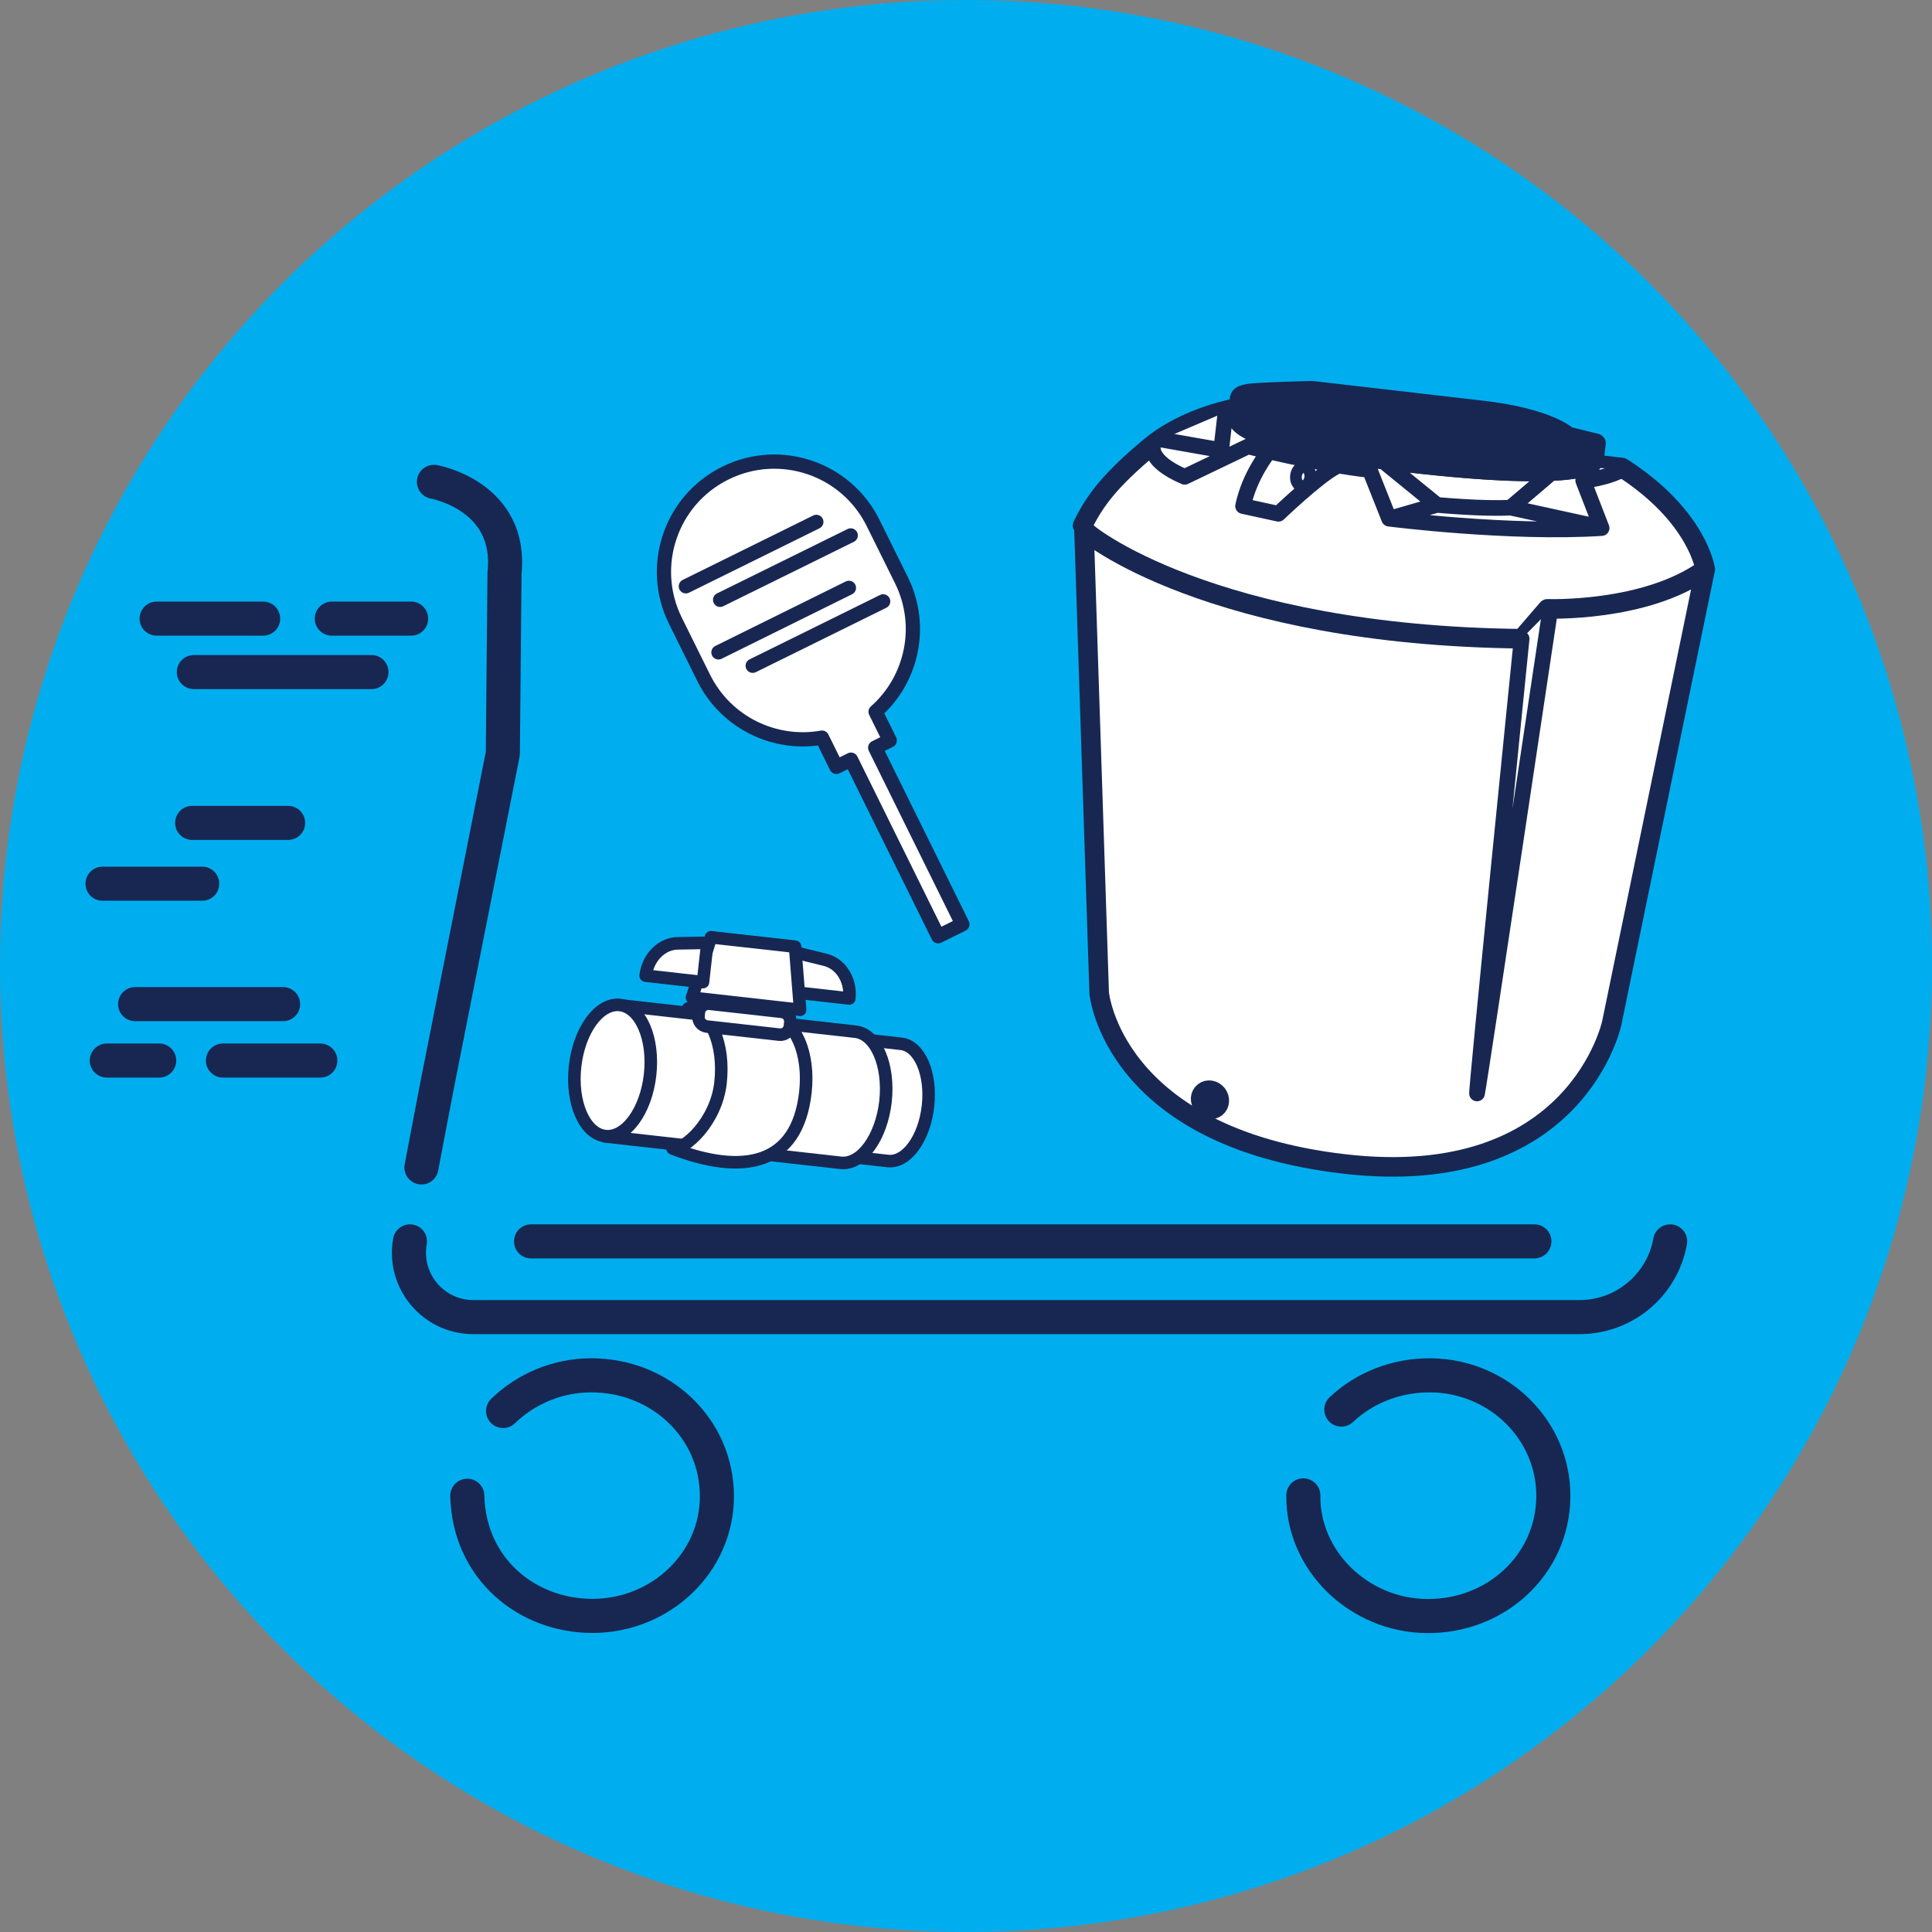 <?xml version="1.0" encoding="utf-8"?>
<!-- Generator: Adobe Illustrator 25.4.1, SVG Export Plug-In . SVG Version: 6.00 Build 0)  -->
<svg version="1.1" id="Layer_1" xmlns="http://www.w3.org/2000/svg" xmlns:xlink="http://www.w3.org/1999/xlink" x="0px" y="0px"
	 viewBox="0 0 150 150" style="enable-background:new 0 0 150 150;" xml:space="preserve">
<rect x="0" y="0" width="150" height="150" fill="#808080" stroke="none"/>
<style type="text/css">
	.st0{fill:#00AEEF;}
	.st1{fill:#FFFFFF;stroke:#182752;stroke-width:2.565;stroke-linecap:round;stroke-linejoin:round;stroke-miterlimit:10;}
	.st2{fill:#182752;}
	.st3{clip-path:url(#SVGID_00000102523555638893659700000002754116299162854039_);}
	.st4{fill:#00AEEF;stroke:#182752;stroke-width:1.587;stroke-linecap:round;stroke-linejoin:round;stroke-miterlimit:10;}
	
		.st5{display:none;fill:none;stroke:#182752;stroke-width:1.858;stroke-linecap:square;stroke-linejoin:round;stroke-miterlimit:10;}
	.st6{fill:#FFFFFF;stroke:#182752;stroke-width:0.929;stroke-linecap:round;stroke-linejoin:round;stroke-miterlimit:10;}
	.st7{fill:none;stroke:#182752;stroke-width:1.587;stroke-linecap:round;stroke-linejoin:round;stroke-miterlimit:10;}
	.st8{fill:#FFFFFF;stroke:#182752;stroke-width:0.777;stroke-linecap:round;stroke-linejoin:round;stroke-miterlimit:10;}
	.st9{fill:none;stroke:#182752;stroke-width:2.646;stroke-linecap:round;stroke-linejoin:round;stroke-miterlimit:10;}
	.st10{fill:#FFFFFF;stroke:#182752;stroke-width:1.369;stroke-linecap:round;stroke-linejoin:round;stroke-miterlimit:10;}
	.st11{fill:#FFFFFF;stroke:#182752;stroke-width:1.095;stroke-linecap:round;stroke-linejoin:round;stroke-miterlimit:10;}
	.st12{fill:#FFFFFF;stroke:#182752;stroke-width:0.821;stroke-linecap:round;stroke-linejoin:round;stroke-miterlimit:10;}
	.st13{fill:#182752;stroke:#182752;stroke-width:1.095;stroke-linecap:round;stroke-linejoin:round;stroke-miterlimit:10;}
	.st14{fill:#FFFFFF;stroke:#182752;stroke-width:1.397;stroke-linecap:round;stroke-linejoin:round;stroke-miterlimit:10;}
	.st15{fill:#FFFFFF;stroke:#182752;stroke-width:1.587;stroke-linecap:round;stroke-linejoin:round;stroke-miterlimit:10;}
	.st16{fill:#FFFFFF;stroke:#182752;stroke-width:2.587;stroke-linecap:round;stroke-linejoin:round;stroke-miterlimit:10;}
	.st17{fill:#FFFFFF;stroke:#182752;stroke-width:2.069;stroke-linecap:round;stroke-linejoin:round;stroke-miterlimit:10;}
	.st18{fill:#FFFFFF;stroke:#182752;stroke-width:1.552;stroke-linecap:round;stroke-linejoin:round;stroke-miterlimit:10;}
	.st19{fill:#182752;stroke:#182752;stroke-width:2.069;stroke-linecap:round;stroke-linejoin:round;stroke-miterlimit:10;}
	.st20{fill:#FFFFFF;stroke:#182752;stroke-width:2.259;stroke-linecap:round;stroke-linejoin:round;stroke-miterlimit:10;}
	.st21{fill:#FFFFFF;stroke:#182752;stroke-width:2.563;stroke-linecap:round;stroke-linejoin:round;stroke-miterlimit:10;}
	.st22{fill:none;stroke:#182752;stroke-width:5;stroke-linecap:round;stroke-linejoin:round;stroke-miterlimit:10;}
	.st23{fill:#FFFFFF;stroke:#182752;stroke-width:1.519;stroke-linecap:round;stroke-linejoin:round;stroke-miterlimit:10;}
	.st24{fill:#FFFFFF;stroke:#182752;stroke-width:1.215;stroke-linecap:round;stroke-linejoin:round;stroke-miterlimit:10;}
	.st25{fill:#FFFFFF;stroke:#182752;stroke-width:0.911;stroke-linecap:round;stroke-linejoin:round;stroke-miterlimit:10;}
	.st26{fill:#182752;stroke:#182752;stroke-width:1.215;stroke-linecap:round;stroke-linejoin:round;stroke-miterlimit:10;}
	.st27{fill:#FFFFFF;stroke:#182752;stroke-width:0.975;stroke-linecap:round;stroke-linejoin:round;stroke-miterlimit:10;}
	.st28{fill:#FFFFFF;stroke:#182752;stroke-width:1.106;stroke-linecap:round;stroke-linejoin:round;stroke-miterlimit:10;}
	.st29{fill:#FFFFFF;stroke:#182752;stroke-width:0.972;stroke-linecap:round;stroke-linejoin:round;stroke-miterlimit:10;}
	.st30{fill:#FFFFFF;stroke:#182752;stroke-width:0.729;stroke-linecap:round;stroke-linejoin:round;stroke-miterlimit:10;}
	.st31{fill:#182752;stroke:#182752;stroke-width:0.972;stroke-linecap:round;stroke-linejoin:round;stroke-miterlimit:10;}
	.st32{fill:#FFFFFF;stroke:#182752;stroke-width:0.78;stroke-linecap:round;stroke-linejoin:round;stroke-miterlimit:10;}
	.st33{fill:#FFFFFF;stroke:#182752;stroke-width:0.885;stroke-linecap:round;stroke-linejoin:round;stroke-miterlimit:10;}
	.st34{fill:none;stroke:#182752;stroke-width:2.117;stroke-linecap:round;stroke-linejoin:round;stroke-miterlimit:10;}
	.st35{fill:#FFFFFF;stroke:#182752;stroke-width:2.117;stroke-linecap:round;stroke-linejoin:round;stroke-miterlimit:10;}
	.st36{clip-path:url(#SVGID_00000177483053513514609520000005555617710501101218_);}
	.st37{fill:none;stroke:#182752;stroke-width:1.024;stroke-linecap:round;stroke-linejoin:round;stroke-miterlimit:10;}
	.st38{fill:#FFFFFF;stroke:#182752;stroke-width:1.693;stroke-linecap:round;stroke-linejoin:round;stroke-miterlimit:10;}
	.st39{clip-path:url(#SVGID_00000162335188214272203190000017266745411649220024_);}
	.st40{fill:none;stroke:#182752;stroke-width:1.27;stroke-linecap:round;stroke-linejoin:round;stroke-miterlimit:10;}
	.st41{fill:none;stroke:#182752;stroke-width:0.819;stroke-linecap:round;stroke-linejoin:round;stroke-miterlimit:10;}
	.st42{fill:#FFFFFF;stroke:#182752;stroke-width:1.27;stroke-linecap:round;stroke-linejoin:round;stroke-miterlimit:10;}
	.st43{fill:#FFFFFF;stroke:#182752;stroke-width:2.331;stroke-linecap:round;stroke-linejoin:round;stroke-miterlimit:10;}
	.st44{fill:none;stroke:#182752;stroke-width:2.331;stroke-linecap:round;stroke-linejoin:round;stroke-miterlimit:10;}
	.st45{fill:none;}
	.st46{clip-path:url(#SVGID_00000004543649304548369280000001424951073968573624_);}
	.st47{fill:none;stroke:#182752;stroke-width:2.451;stroke-linecap:round;stroke-linejoin:round;stroke-miterlimit:10;}
	.st48{fill:none;stroke:#182752;stroke-width:1.953;stroke-linecap:round;stroke-linejoin:round;stroke-miterlimit:10;}
	.st49{fill:#00AEEF;stroke:#182752;stroke-width:3.261;stroke-linecap:round;stroke-linejoin:round;stroke-miterlimit:10;}
	.st50{fill:#FFFFFF;stroke:#182752;stroke-width:1.865;stroke-linecap:round;stroke-linejoin:round;stroke-miterlimit:10;}
	.st51{fill:none;stroke:#182752;stroke-width:1.865;stroke-linecap:round;stroke-linejoin:round;stroke-miterlimit:10;}
	.st52{clip-path:url(#SVGID_00000183953597408820058910000001357638691484274577_);}
	.st53{fill:none;stroke:#182752;stroke-width:1.961;stroke-linecap:round;stroke-linejoin:round;stroke-miterlimit:10;}
	.st54{fill:none;stroke:#182752;stroke-width:1.563;stroke-linecap:round;stroke-linejoin:round;stroke-miterlimit:10;}
	.st55{fill:#00AEEF;stroke:#182752;stroke-width:2.609;stroke-linecap:round;stroke-linejoin:round;stroke-miterlimit:10;}
	.st56{fill:none;stroke:#182752;stroke-width:3.177;stroke-linecap:round;stroke-miterlimit:10;}
	.st57{fill:none;stroke:#182752;stroke-width:2.647;stroke-linecap:round;stroke-linejoin:round;stroke-miterlimit:10;}
	.st58{fill:#FFFFFF;stroke:#182752;stroke-width:2.647;stroke-linecap:round;stroke-linejoin:round;stroke-miterlimit:10;}
	.st59{fill:#FFFFFF;}
	.st60{fill:none;stroke:#182752;stroke-width:2.53;stroke-linecap:round;stroke-linejoin:round;stroke-miterlimit:10;}
	.st61{fill:none;stroke:#182752;stroke-width:3.009;stroke-linecap:round;stroke-linejoin:round;stroke-miterlimit:10;}
	.st62{fill:none;stroke:#182752;stroke-width:3.164;stroke-linecap:round;stroke-linejoin:round;stroke-miterlimit:10;}
	.st63{fill:#00AEEF;stroke:#182752;stroke-width:3.177;stroke-linecap:round;stroke-linejoin:round;stroke-miterlimit:10;}
	.st64{fill:#FFFFFF;stroke:#182752;stroke-width:3.177;stroke-linecap:round;stroke-linejoin:round;stroke-miterlimit:10;}
	.st65{clip-path:url(#SVGID_00000078029291329245815060000006104434227726011314_);}
	.st66{fill:none;stroke:#182752;stroke-width:2.057;stroke-linecap:round;stroke-linejoin:round;stroke-miterlimit:10;}
	
		.st67{clip-path:url(#SVGID_00000078029291329245815060000006104434227726011314_);fill:#FFFFFF;stroke:#182752;stroke-width:2.365;stroke-linecap:round;stroke-linejoin:round;stroke-miterlimit:10;}
	.st68{fill:none;stroke:#182752;stroke-width:2.057;stroke-linecap:round;stroke-linejoin:round;}
	.st69{fill:none;stroke:#182752;stroke-width:2.057;stroke-linecap:round;stroke-linejoin:round;stroke-dasharray:6.213,6.213;}
</style>
<g>
	<g>
		<circle class="st0" cx="75" cy="75" r="75"/>
	</g>
	<g>
		<g>
			<g>
				<g>
					<path class="st23" d="M84.16,41.1c-0.03,0.27,9.93,8.24,33.99,8.49l2-2.32c0,0,7.62,0.28,12.25-3.07 M84.16,41.1l1.18,35.99
						c0,0,1,11.19,19.03,13.28c18.04,2.09,20.77-10.96,20.77-10.96l7.25-35.2c0,0-0.54-4.11-6.46-7.91l-2.21-0.26l0.19-1.62
						l-2.2-0.54c0,0-1.43-1.42-6.68-2.02l-13.15-1.52c0,0-4.2,0.09-4.98,0.23c-0.78,0.14-0.63,0.25-0.73,1.08
						c0,0-4.01,0.62-6.95,3.1c-2.95,2.48-4.17,4.01-5.17,6.05"/>
					<path class="st24" d="M98.45,35.15c0,0-1.44,1.77-1.94,4.14l2.75,0.6c0,0,3.01-2.89,4.42-3.63 M117.28,39.41l6.86,1.5
						 M111.56,39.2l-3.7,1.07 M107.57,35.95l3.99,3.25c0,0,3.68,0.34,5.72,0.21l3.03-2.58 M89.53,34.59c0,0-0.47,1.18,2.45,2.43
						l4.92-2.36c0,0,5.52,1.4,9.45,1.83l1.5,3.78c0,0,9.35,1.19,16.5,0.73l-1.43-3.69c0,0,1.82-0.15,3.09-0.88 M90.16,34.13
						l4.65,0.82l0.34-2.95 M96.15,31.65l-0.12,1c0,0-0.46,1.83,13.19,3.41c13.64,1.58,14.49-0.01,14.49-0.01 M118.14,49.59
						c0,0-3.63,36-3.46,35.3c0.17-0.71,5.68-37.55,5.68-37.55"/>
					<path class="st25" d="M101.73,37.07c-0.05,0.41-0.34,0.72-0.64,0.68c-0.31-0.04-0.52-0.4-0.47-0.81
						c0.05-0.41,0.33-0.72,0.64-0.68C101.56,36.29,101.77,36.66,101.73,37.07z"/>
					<path class="st23" d="M94.42,85.99c-0.3,0.24-0.76,0.16-1.02-0.17c-0.27-0.34-0.24-0.8,0.07-1.04c0.3-0.24,0.76-0.16,1.02,0.17
						C94.75,85.29,94.72,85.75,94.42,85.99z"/>
				</g>
				<g>
					<path class="st26" d="M123.71,36.04l0.19-1.62l-2.2-0.54c0,0-1.43-1.42-6.68-2.02l-13.15-1.52c0,0-4.2,0.09-4.98,0.23
						c-0.78,0.14-0.63,0.25-0.73,1.08l-0.12,0.99c0,0-0.46,1.83,13.19,3.41C122.86,37.64,123.71,36.04,123.71,36.04"/>
				</g>
			</g>
		</g>
		<g>
			<path class="st27" d="M64.07,74.52l-2.24-0.55l-0.34,3.05l4.45,0.5l0,0C66.09,76.11,65.29,74.82,64.07,74.52z"/>
			<path class="st27" d="M69.96,81.04L53.6,79.21l-1.02,9.1l16.36,1.83c1.44,0.16,2.83-1.75,3.11-4.26
				C72.33,83.36,71.4,81.2,69.96,81.04z"/>
			<path class="st27" d="M66.41,80.1l-18.29-2.05l-1.14,10.18l18.29,2.05c1.61,0.18,3.16-1.95,3.48-4.76
				C69.06,82.7,68.01,80.27,66.41,80.1z"/>
			<path class="st27" d="M53.44,78.29c1.72,0.19,2.84,2.78,2.5,5.79c-0.34,3.01-2.77,5.2-3.72,5.09c5.43,2.09,9.67,1.35,10.31-4.36
				c0.34-3.01-0.78-5.6-2.5-5.79L53.44,78.29z"/>
			<polygon class="st27" points="61.73,73.5 55.2,72.77 53.73,77.46 62.12,78.4 			"/>
			<path class="st27" d="M60.52,80.33l-5.64-0.63c-0.4-0.05-0.69-0.41-0.65-0.81l0.03-0.31c0.05-0.4,0.41-0.69,0.81-0.65l5.64,0.63
				c0.4,0.05,0.69,0.41,0.65,0.81l-0.03,0.31C61.28,80.08,60.92,80.37,60.52,80.33z"/>
			
				<ellipse transform="matrix(0.111 -0.994 0.994 0.111 -40.358 121.153)" class="st27" cx="47.55" cy="83.14" rx="5.12" ry="2.93"/>
			<path class="st27" d="M52.62,73.24l2.3-0.04l-0.34,3.05l-4.45-0.5v0C50.3,74.34,51.37,73.26,52.62,73.24z"/>
		</g>
		<g>
			<path class="st28" d="M63.82,57.27l1.12,2.27l1.13-0.56l6.77,13.71l1.88-0.93l-6.77-13.71l1.13-0.56l-1.1-2.23
				c2.83-2.49,3.76-6.67,2.01-10.21l-2.2-4.44c-2.09-4.24-7.23-5.98-11.47-3.88l0,0c-4.24,2.09-5.98,7.23-3.88,11.47l2.2,4.44
				C56.38,56.13,60.17,57.92,63.82,57.27z"/>
			<g>
				<line class="st28" x1="68.57" y1="46.69" x2="58.44" y2="51.69"/>
				<line class="st28" x1="65.91" y1="45.64" x2="55.78" y2="50.65"/>
			</g>
			<g>
				<line class="st28" x1="66.05" y1="41.57" x2="55.91" y2="46.57"/>
				<line class="st28" x1="63.38" y1="40.52" x2="53.25" y2="45.52"/>
			</g>
		</g>
	</g>
	<line class="st9" x1="28.84" y1="52.18" x2="15.05" y2="52.18"/>
	<line class="st9" x1="20.43" y1="48.03" x2="12.16" y2="48.03"/>
	<line class="st9" x1="31.92" y1="48.03" x2="25.76" y2="48.03"/>
	<line class="st9" x1="15.7" y1="68.61" x2="7.96" y2="68.61"/>
	<line class="st9" x1="22.37" y1="63.89" x2="14.92" y2="63.89"/>
	<g>
		<line class="st9" x1="21.98" y1="77.96" x2="10.49" y2="77.96"/>
		<line class="st9" x1="12.36" y1="82.34" x2="8.29" y2="82.34"/>
		<line class="st9" x1="24.87" y1="82.34" x2="17.31" y2="82.34"/>
	</g>
	<g>
		<path class="st9" d="M32.72,90.64c0.57-2.98,1.12-5.93,1.71-8.87c1.53-7.75,3.07-15.5,4.61-23.26l0.13-14.01
			c0.63-6.02-5.48-7.09-5.48-7.09"/>
		<g>
			<path class="st9" d="M31.83,96.38L31.83,96.38c-0.55,3.06,1.8,5.88,4.92,5.88h85.89c3.46,0,6.42-2.48,7.03-5.88l0,0"/>
			<g>
				<path class="st9" d="M104.14,109.44c1.79-1.68,4.25-2.69,6.97-2.66c5.3,0.07,9.55,4.3,9.49,9.45c-0.05,5.2-4.4,9.29-9.82,9.24
					c-5.29-0.05-9.65-4.31-9.59-9.37"/>
			</g>
			<g>
				<g>
					<path class="st9" d="M39.06,109.55c1.75-1.7,4.18-2.76,6.81-2.77c5.45-0.02,9.8,4.15,9.79,9.4c0,5.11-4.32,9.26-9.64,9.28
						c-5.15,0-9.6-3.69-9.74-9.33"/>
				</g>
			</g>
		</g>
	</g>
	<line class="st9" x1="41.23" y1="96.38" x2="119.13" y2="96.38"/>
</g>
</svg>
